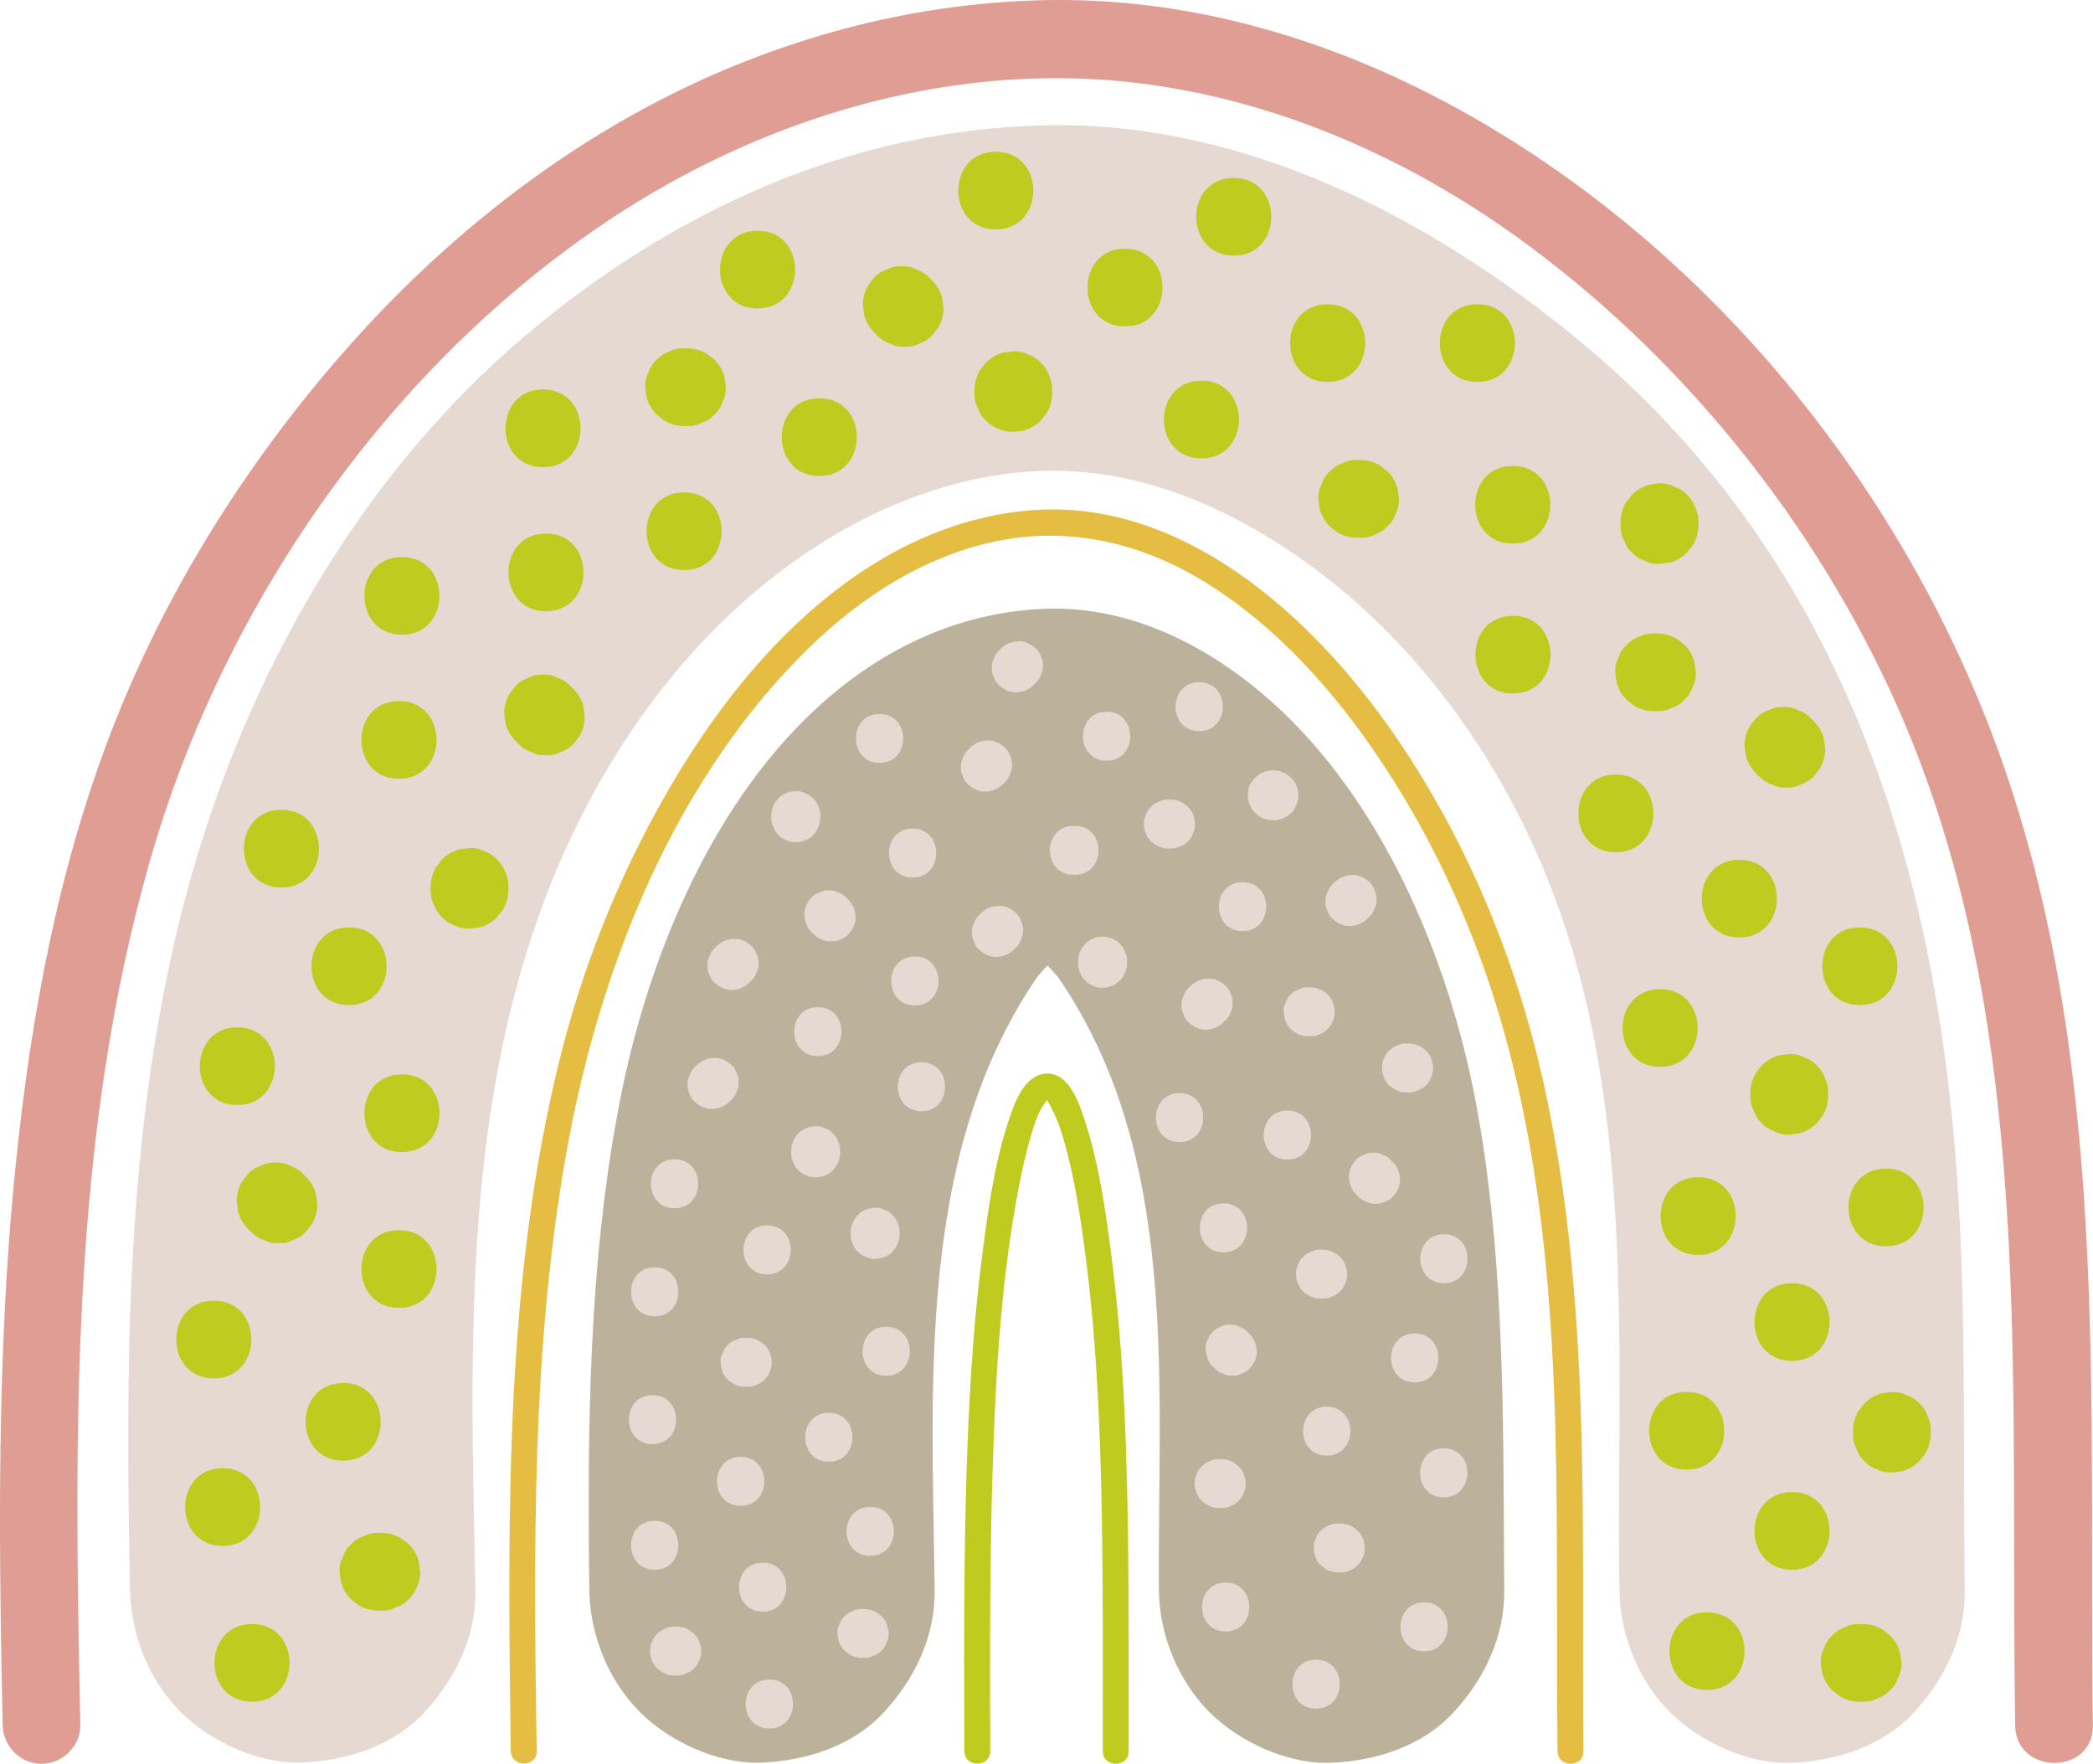 <?xml version="1.0" encoding="UTF-8" standalone="no"?><svg xmlns="http://www.w3.org/2000/svg" xmlns:xlink="http://www.w3.org/1999/xlink" fill="#000000" height="399.8" preserveAspectRatio="xMidYMid meet" version="1" viewBox="0.0 0.0 474.4 399.8" width="474.4" zoomAndPan="magnify"><defs><clipPath id="a"><path d="M 133 137 L 341 137 L 341 399.789 L 133 399.789 Z M 133 137"/></clipPath><clipPath id="b"><path d="M 29 28 L 446 28 L 446 399.789 L 29 399.789 Z M 29 28"/></clipPath><clipPath id="c"><path d="M 0 0 L 474.371 0 L 474.371 399.789 L 0 399.789 Z M 0 0"/></clipPath><clipPath id="d"><path d="M 115 115 L 359 115 L 359 399.789 L 115 399.789 Z M 115 115"/></clipPath><clipPath id="e"><path d="M 218 243 L 256 243 L 256 399.789 L 218 399.789 Z M 218 243"/></clipPath></defs><g><g clip-path="url(#a)" id="change1_1"><path d="M 334.992 252.434 C 329.242 219.773 314.68 183.766 290.023 160.703 C 275.766 147.371 257.176 137.285 237.105 137.98 C 216.863 138.684 199.086 147.402 184.453 161.113 C 160.656 183.414 146.621 218.008 140.504 249.523 C 133.414 286.074 133.113 323.289 133.574 360.367 C 133.699 370.48 137.855 380.859 145.039 388.047 C 151.828 394.836 162.965 399.945 172.715 399.512 C 182.836 399.055 193.336 395.73 200.391 388.047 C 207.371 380.441 211.984 370.93 211.855 360.367 C 211.281 314.109 207.645 261.348 235.219 221.258 C 235.941 220.438 236.684 219.633 237.441 218.844 C 238.234 219.676 239.004 220.531 239.762 221.398 C 267.656 261.816 262.309 313.875 262.68 360.41 C 262.762 370.496 266.992 380.934 274.145 388.086 C 280.934 394.875 292.07 399.988 301.82 399.551 C 311.945 399.098 322.441 395.773 329.496 388.086 C 336.496 380.465 341.047 370.984 340.961 360.41 C 340.672 324.215 341.301 288.25 334.992 252.434" fill="#bcb29c"/></g><g clip-path="url(#b)" id="change2_1"><path d="M 444.062 274.414 C 440.09 200.996 419.895 128.176 357.586 76.906 C 323.75 49.066 281.645 27.41 236.938 28.398 C 192.777 29.375 152.742 47.684 119.367 75.82 C 79.945 109.055 53.703 157.121 41.172 206.734 C 28.504 256.887 28.426 308.98 29.473 360.344 C 29.68 370.508 33.695 380.777 40.934 388.02 C 47.723 394.809 58.863 399.922 68.613 399.484 C 78.734 399.031 89.234 395.707 96.289 388.02 C 103.234 380.453 107.969 370.871 107.754 360.344 C 106.738 310.629 104.824 259.023 120.844 211.23 C 132.117 177.598 152.441 146.281 181.609 126.098 C 200.379 113.113 223.195 104.91 245.918 107.035 C 260.941 108.441 275.309 114.27 288.148 122.199 C 315.871 139.316 336.871 166.23 349.555 196.242 C 371.438 248.031 366.316 305.523 367.055 360.41 C 367.191 370.531 371.328 380.895 378.52 388.086 C 385.309 394.875 396.445 399.988 406.195 399.551 C 416.32 399.098 426.816 395.773 433.871 388.086 C 440.848 380.488 445.48 370.965 445.336 360.41 C 444.949 331.75 445.613 303.051 444.062 274.414" fill="#e5d9d1"/></g><g id="change2_2"><path d="M 153.395 368.691 C 153.227 368.691 153.059 368.691 152.895 368.691 C 152.129 368.66 151.418 368.82 150.758 369.168 C 150.07 369.391 149.477 369.773 148.973 370.312 C 148.43 370.816 148.051 371.41 147.824 372.098 C 147.48 372.758 147.32 373.473 147.348 374.234 C 147.41 375.668 147.883 377.156 148.973 378.156 C 150.059 379.152 151.391 379.781 152.895 379.781 C 153.059 379.781 153.227 379.781 153.395 379.781 C 154.156 379.809 154.867 379.648 155.527 379.301 C 156.215 379.078 156.812 378.695 157.312 378.156 C 157.855 377.652 158.234 377.059 158.461 376.371 C 158.809 375.711 158.965 374.996 158.938 374.234 C 158.871 372.801 158.402 371.312 157.312 370.312 C 156.23 369.316 154.895 368.691 153.395 368.691" fill="#e5d9d1"/></g><g id="change2_3"><path d="M 174.379 380.684 C 167.242 380.684 167.23 391.77 174.379 391.77 C 181.516 391.77 181.527 380.684 174.379 380.684" fill="#e5d9d1"/></g><g id="change2_4"><path d="M 195.863 364.691 C 195.699 364.691 195.531 364.691 195.363 364.691 C 194.602 364.664 193.891 364.824 193.23 365.172 C 192.539 365.395 191.945 365.777 191.445 366.316 C 190.902 366.82 190.52 367.414 190.297 368.102 C 189.949 368.762 189.789 369.473 189.82 370.238 C 189.883 371.672 190.355 373.16 191.445 374.156 C 192.527 375.152 193.863 375.781 195.363 375.781 C 195.531 375.781 195.699 375.781 195.863 375.781 C 196.629 375.812 197.34 375.652 198 375.305 C 198.688 375.082 199.281 374.699 199.785 374.156 C 200.324 373.656 200.707 373.062 200.934 372.375 C 201.277 371.715 201.438 371 201.41 370.238 C 201.344 368.805 200.875 367.316 199.785 366.316 C 198.699 365.32 197.367 364.691 195.863 364.691" fill="#e5d9d1"/></g><g id="change2_5"><path d="M 172.879 365.289 C 180.016 365.289 180.027 354.199 172.879 354.199 C 165.742 354.199 165.73 365.289 172.879 365.289" fill="#e5d9d1"/></g><g id="change2_6"><path d="M 148.395 344.707 C 141.262 344.707 141.246 355.797 148.395 355.797 C 155.531 355.797 155.543 344.707 148.395 344.707" fill="#e5d9d1"/></g><g id="change2_7"><path d="M 197.238 341.555 C 190.102 341.555 190.09 352.645 197.238 352.645 C 204.375 352.645 204.387 341.555 197.238 341.555" fill="#e5d9d1"/></g><g id="change2_8"><path d="M 167.883 330.215 C 160.746 330.215 160.734 341.305 167.883 341.305 C 175.02 341.305 175.031 330.215 167.883 330.215" fill="#e5d9d1"/></g><g id="change2_9"><path d="M 147.898 327.316 C 155.031 327.316 155.043 316.227 147.898 316.227 C 140.762 316.227 140.75 327.316 147.898 327.316" fill="#e5d9d1"/></g><g id="change2_10"><path d="M 187.871 320.223 C 180.734 320.223 180.723 331.312 187.871 331.312 C 195.004 331.312 195.016 320.223 187.871 320.223" fill="#e5d9d1"/></g><g id="change2_11"><path d="M 200.859 300.734 C 193.727 300.734 193.715 311.824 200.859 311.824 C 207.996 311.824 208.008 300.734 200.859 300.734" fill="#e5d9d1"/></g><g id="change2_12"><path d="M 169.383 303.234 C 169.215 303.234 169.051 303.234 168.883 303.234 C 168.117 303.203 167.406 303.363 166.746 303.711 C 166.059 303.934 165.465 304.316 164.961 304.855 C 164.422 305.359 164.039 305.953 163.816 306.641 C 163.469 307.305 163.309 308.016 163.336 308.777 C 163.402 310.211 163.871 311.699 164.961 312.699 C 166.047 313.695 167.379 314.324 168.883 314.324 C 169.051 314.324 169.215 314.324 169.383 314.324 C 170.145 314.352 170.855 314.191 171.52 313.848 C 172.207 313.621 172.801 313.238 173.305 312.699 C 173.844 312.195 174.227 311.602 174.449 310.914 C 174.797 310.254 174.957 309.543 174.926 308.777 C 174.863 307.344 174.391 305.855 173.305 304.855 C 172.219 303.863 170.883 303.234 169.383 303.234" fill="#e5d9d1"/></g><g id="change2_13"><path d="M 148.395 298.336 C 155.531 298.336 155.543 287.242 148.395 287.242 C 141.262 287.242 141.246 298.336 148.395 298.336" fill="#e5d9d1"/></g><g id="change2_14"><path d="M 173.879 288.84 C 181.016 288.84 181.027 277.75 173.879 277.75 C 166.742 277.75 166.73 288.84 173.879 288.84" fill="#e5d9d1"/></g><g id="change2_15"><path d="M 192.816 279.797 C 192.789 280.562 192.949 281.273 193.297 281.934 C 193.52 282.621 193.902 283.215 194.441 283.719 C 194.945 284.258 195.539 284.641 196.227 284.863 C 196.887 285.211 197.598 285.371 198.363 285.344 C 199.797 285.277 201.285 284.809 202.281 283.719 C 203.277 282.633 203.906 281.301 203.906 279.797 C 203.906 279.633 203.906 279.465 203.906 279.297 C 203.938 278.535 203.777 277.82 203.43 277.16 C 203.207 276.477 202.824 275.879 202.281 275.379 C 201.781 274.836 201.188 274.453 200.5 274.23 C 199.84 273.883 199.125 273.727 198.363 273.754 C 196.93 273.816 195.441 274.289 194.441 275.379 C 193.445 276.461 192.816 277.797 192.816 279.297 C 192.816 279.465 192.816 279.633 192.816 279.797" fill="#e5d9d1"/></g><g id="change2_16"><path d="M 152.895 273.852 C 160.027 273.852 160.039 262.762 152.895 262.762 C 145.758 262.762 145.746 273.852 152.895 273.852" fill="#e5d9d1"/></g><g id="change2_17"><path d="M 184.871 266.855 C 186.305 266.789 187.793 266.32 188.793 265.23 C 189.789 264.145 190.418 262.812 190.418 261.309 C 190.418 261.145 190.418 260.977 190.418 260.809 C 190.445 260.047 190.285 259.336 189.938 258.676 C 189.715 257.984 189.332 257.391 188.793 256.891 C 188.289 256.348 187.695 255.969 187.008 255.742 C 186.348 255.395 185.637 255.238 184.871 255.266 C 183.438 255.328 181.949 255.801 180.949 256.891 C 179.953 257.977 179.328 259.309 179.328 260.809 C 179.328 260.977 179.328 261.145 179.328 261.309 C 179.297 262.074 179.457 262.785 179.805 263.445 C 180.027 264.133 180.41 264.727 180.949 265.23 C 181.453 265.77 182.047 266.152 182.734 266.379 C 183.395 266.727 184.109 266.883 184.871 266.855" fill="#e5d9d1"/></g><g id="change2_18"><path d="M 208.855 240.773 C 201.719 240.773 201.707 251.863 208.855 251.863 C 215.992 251.863 216.004 240.773 208.855 240.773" fill="#e5d9d1"/></g><g id="change2_19"><path d="M 165.809 249.242 C 166.348 248.738 166.73 248.145 166.953 247.457 C 167.301 246.797 167.461 246.086 167.434 245.32 C 167.461 244.559 167.301 243.844 166.953 243.184 C 166.73 242.496 166.348 241.902 165.809 241.398 C 164.75 240.43 163.363 239.711 161.887 239.777 C 160.414 239.844 159.027 240.34 157.965 241.398 C 157.801 241.566 157.633 241.734 157.465 241.898 C 156.926 242.402 156.543 242.996 156.32 243.684 C 155.973 244.344 155.812 245.059 155.844 245.82 C 155.812 246.586 155.973 247.297 156.32 247.957 C 156.543 248.645 156.926 249.238 157.465 249.742 C 158.523 250.711 159.91 251.434 161.387 251.363 C 162.859 251.301 164.246 250.805 165.309 249.742 C 165.477 249.574 165.641 249.406 165.809 249.242" fill="#e5d9d1"/></g><g id="change2_20"><path d="M 185.371 228.285 C 178.234 228.285 178.223 239.375 185.371 239.375 C 192.508 239.375 192.52 228.285 185.371 228.285" fill="#e5d9d1"/></g><g id="change2_21"><path d="M 170.305 214.418 C 169.246 213.449 167.859 212.727 166.383 212.793 C 164.914 212.859 163.523 213.355 162.465 214.418 C 162.297 214.586 162.129 214.75 161.965 214.918 C 161.422 215.422 161.039 216.016 160.816 216.703 C 160.469 217.363 160.312 218.074 160.34 218.84 C 160.312 219.602 160.469 220.312 160.816 220.977 C 161.039 221.66 161.422 222.258 161.965 222.758 C 163.02 223.73 164.406 224.449 165.883 224.383 C 167.355 224.316 168.742 223.82 169.805 222.758 C 169.973 222.594 170.137 222.426 170.305 222.262 C 170.848 221.758 171.227 221.164 171.449 220.477 C 171.797 219.812 171.957 219.102 171.93 218.34 C 171.957 217.574 171.797 216.863 171.449 216.203 C 171.227 215.516 170.848 214.922 170.305 214.418" fill="#e5d9d1"/></g><g id="change2_22"><path d="M 207.355 227.883 C 214.492 227.883 214.504 216.789 207.355 216.789 C 200.223 216.789 200.211 227.883 207.355 227.883" fill="#e5d9d1"/></g><g id="change2_23"><path d="M 191.789 203.426 C 191.289 202.887 190.691 202.504 190.008 202.277 C 189.344 201.934 188.633 201.773 187.871 201.801 C 187.105 201.773 186.395 201.934 185.734 202.277 C 185.047 202.504 184.449 202.887 183.949 203.426 C 182.98 204.48 182.258 205.867 182.324 207.348 C 182.391 208.816 182.887 210.207 183.949 211.266 C 184.113 211.434 184.281 211.602 184.449 211.766 C 184.949 212.309 185.547 212.688 186.234 212.914 C 186.895 213.262 187.605 213.418 188.367 213.391 C 189.133 213.418 189.844 213.262 190.508 212.914 C 191.191 212.688 191.789 212.309 192.289 211.766 C 193.262 210.711 193.98 209.324 193.914 207.848 C 193.848 206.375 193.352 204.984 192.289 203.926 C 192.125 203.758 191.957 203.594 191.789 203.426" fill="#e5d9d1"/></g><g id="change2_24"><path d="M 184.297 180.941 C 183.793 180.398 183.199 180.02 182.512 179.793 C 181.852 179.445 181.137 179.289 180.375 179.316 C 178.941 179.379 177.453 179.852 176.453 180.941 C 175.457 182.023 174.828 183.359 174.828 184.859 C 174.828 185.027 174.828 185.195 174.828 185.359 C 174.801 186.125 174.961 186.836 175.309 187.496 C 175.531 188.184 175.914 188.777 176.453 189.281 C 176.957 189.82 177.551 190.203 178.238 190.43 C 178.898 190.773 179.609 190.934 180.375 190.906 C 181.809 190.84 183.297 190.371 184.297 189.281 C 185.293 188.195 185.918 186.863 185.918 185.359 C 185.918 185.195 185.918 185.027 185.918 184.859 C 185.949 184.098 185.789 183.387 185.441 182.727 C 185.219 182.035 184.836 181.441 184.297 180.941" fill="#e5d9d1"/></g><g id="change2_25"><path d="M 230.266 206.922 C 229.207 205.953 227.82 205.234 226.344 205.301 C 224.871 205.363 223.484 205.859 222.422 206.922 C 222.258 207.09 222.09 207.258 221.922 207.422 C 221.383 207.926 221 208.52 220.777 209.207 C 220.43 209.867 220.27 210.578 220.301 211.344 C 220.27 212.105 220.43 212.82 220.777 213.48 C 221 214.168 221.383 214.762 221.922 215.266 C 222.98 216.234 224.367 216.953 225.844 216.891 C 227.316 216.82 228.703 216.324 229.766 215.266 C 229.934 215.098 230.098 214.934 230.266 214.766 C 230.805 214.262 231.188 213.668 231.41 212.98 C 231.758 212.32 231.918 211.605 231.891 210.844 C 231.918 210.082 231.758 209.367 231.41 208.707 C 231.188 208.02 230.805 207.426 230.266 206.922" fill="#e5d9d1"/></g><g id="change2_26"><path d="M 206.855 187.809 C 199.723 187.809 199.711 198.898 206.855 198.898 C 213.992 198.898 214.004 187.809 206.855 187.809" fill="#e5d9d1"/></g><g id="change2_27"><path d="M 199.363 161.828 C 192.227 161.828 192.215 172.918 199.363 172.918 C 206.496 172.918 206.512 161.828 199.363 161.828" fill="#e5d9d1"/></g><g id="change2_28"><path d="M 227.266 177.789 C 227.434 177.621 227.602 177.457 227.766 177.289 C 228.309 176.785 228.688 176.191 228.914 175.504 C 229.262 174.844 229.418 174.133 229.391 173.367 C 229.418 172.605 229.262 171.895 228.914 171.23 C 228.688 170.547 228.309 169.949 227.766 169.449 C 226.711 168.477 225.32 167.758 223.848 167.824 C 222.375 167.891 220.984 168.387 219.926 169.449 C 219.758 169.613 219.594 169.781 219.426 169.949 C 218.883 170.449 218.504 171.047 218.277 171.73 C 217.93 172.395 217.773 173.105 217.801 173.867 C 217.773 174.633 217.93 175.344 218.277 176.004 C 218.504 176.691 218.883 177.285 219.426 177.789 C 220.48 178.758 221.867 179.48 223.348 179.414 C 224.816 179.348 226.207 178.852 227.266 177.789" fill="#e5d9d1"/></g><g id="change2_29"><path d="M 243.641 187.199 C 243.539 187.199 243.438 187.199 243.332 187.199 C 236.195 187.199 236.184 198.289 243.332 198.289 C 243.438 198.289 243.539 198.289 243.641 198.289 C 250.777 198.289 250.789 187.199 243.641 187.199" fill="#e5d9d1"/></g><g id="change2_30"><path d="M 234.762 146.965 C 233.703 145.992 232.316 145.273 230.84 145.34 C 229.371 145.406 227.98 145.902 226.922 146.965 C 226.754 147.129 226.586 147.297 226.422 147.461 C 225.879 147.965 225.496 148.559 225.273 149.246 C 224.926 149.906 224.77 150.621 224.797 151.383 C 224.77 152.145 224.926 152.859 225.273 153.52 C 225.496 154.207 225.879 154.801 226.422 155.305 C 227.477 156.273 228.863 156.992 230.34 156.93 C 231.812 156.863 233.199 156.367 234.262 155.305 C 234.43 155.137 234.594 154.973 234.762 154.805 C 235.305 154.301 235.684 153.707 235.906 153.02 C 236.254 152.359 236.414 151.648 236.387 150.883 C 236.414 150.121 236.254 149.406 235.906 148.746 C 235.684 148.059 235.305 147.465 234.762 146.965" fill="#e5d9d1"/></g><g id="change2_31"><path d="M 250.828 161.328 C 243.691 161.328 243.68 172.418 250.828 172.418 C 257.965 172.418 257.977 161.328 250.828 161.328" fill="#e5d9d1"/></g><g id="change2_32"><path d="M 271.812 154.637 C 264.68 154.637 264.664 165.727 271.812 165.727 C 278.949 165.727 278.961 154.637 271.812 154.637" fill="#e5d9d1"/></g><g id="change2_33"><path d="M 265.316 192.32 C 266.082 192.352 266.793 192.191 267.453 191.844 C 268.141 191.621 268.738 191.238 269.238 190.695 C 269.781 190.195 270.16 189.602 270.387 188.914 C 270.73 188.254 270.891 187.539 270.863 186.777 C 270.801 185.344 270.328 183.855 269.238 182.855 C 268.152 181.859 266.82 181.23 265.316 181.23 C 265.152 181.23 264.984 181.23 264.816 181.23 C 264.055 181.203 263.344 181.363 262.684 181.711 C 261.996 181.934 261.398 182.316 260.898 182.855 C 260.355 183.359 259.977 183.953 259.75 184.641 C 259.402 185.301 259.246 186.012 259.273 186.777 C 259.34 188.211 259.809 189.699 260.898 190.695 C 261.98 191.691 263.316 192.32 264.816 192.32 C 264.984 192.32 265.152 192.32 265.316 192.32" fill="#e5d9d1"/></g><g id="change2_34"><path d="M 253.832 213.918 C 253.328 213.379 252.734 212.996 252.047 212.77 C 251.387 212.426 250.676 212.266 249.91 212.293 C 248.477 212.359 246.988 212.828 245.992 213.918 C 244.996 215.004 244.367 216.336 244.367 217.84 C 244.367 218.008 244.367 218.172 244.367 218.34 C 244.34 219.102 244.496 219.812 244.844 220.477 C 245.066 221.164 245.449 221.758 245.992 222.262 C 246.492 222.801 247.09 223.184 247.773 223.406 C 248.438 223.754 249.148 223.914 249.91 223.883 C 251.348 223.82 252.832 223.348 253.832 222.262 C 254.828 221.176 255.457 219.84 255.457 218.34 C 255.457 218.172 255.457 218.008 255.457 217.84 C 255.484 217.074 255.324 216.363 254.98 215.703 C 254.754 215.016 254.371 214.422 253.832 213.918" fill="#e5d9d1"/></g><g id="change2_35"><path d="M 281.641 199.953 C 274.504 199.953 274.492 211.047 281.641 211.047 C 288.777 211.047 288.789 199.953 281.641 199.953" fill="#e5d9d1"/></g><g id="change2_36"><path d="M 293.828 178.082 C 293.461 177.211 293.676 177.574 293.098 176.832 C 292.527 176.09 292.816 176.387 292.078 175.816 C 291.336 175.242 291.691 175.449 290.82 175.086 C 290.492 174.945 290.355 174.855 290.102 174.789 C 289.863 174.727 288.805 174.586 288.559 174.582 C 288.309 174.582 287.293 174.719 287.043 174.781 C 287.016 174.789 286.988 174.793 286.961 174.801 C 286.75 174.863 285.785 175.27 285.602 175.379 C 285.438 175.477 284.586 176.137 284.453 176.266 C 284.297 176.426 283.684 177.234 283.566 177.414 C 283.008 178.297 283.02 178.637 282.902 179.508 C 282.773 180.48 282.777 180.047 282.906 181.02 C 282.91 181.52 283.035 181.984 283.285 182.418 C 283.379 182.656 283.48 182.891 283.586 183.121 C 283.934 183.77 284.41 184.285 285.012 184.68 C 285.547 185.168 286.176 185.5 286.898 185.672 C 287.395 185.824 287.887 185.883 288.383 185.859 C 288.996 185.914 289.617 185.867 290.219 185.676 C 291.523 185.25 292.918 184.414 293.531 183.125 C 293.68 182.816 294.016 182.098 294.109 181.762 C 294.16 181.586 294.312 180.441 294.312 180.25 C 294.246 179.758 294.184 179.27 294.117 178.777 C 294.062 178.531 293.969 178.301 293.828 178.082" fill="#e5d9d1"/></g><g id="change2_37"><path d="M 277.773 223.41 C 276.719 222.441 275.332 221.723 273.855 221.789 C 272.383 221.855 270.996 222.352 269.934 223.41 C 269.766 223.578 269.602 223.746 269.434 223.91 C 268.895 224.414 268.512 225.008 268.285 225.695 C 267.941 226.355 267.781 227.07 267.809 227.832 C 267.781 228.598 267.941 229.309 268.285 229.969 C 268.512 230.656 268.895 231.25 269.434 231.754 C 270.488 232.723 271.879 233.441 273.355 233.379 C 274.824 233.312 276.215 232.812 277.273 231.754 C 277.441 231.586 277.609 231.422 277.773 231.254 C 278.316 230.75 278.699 230.156 278.922 229.469 C 279.27 228.809 279.43 228.098 279.398 227.332 C 279.43 226.57 279.27 225.855 278.922 225.195 C 278.699 224.508 278.316 223.914 277.773 223.41" fill="#e5d9d1"/></g><g id="change2_38"><path d="M 309.895 208.27 C 310.059 208.102 310.227 207.934 310.391 207.77 C 310.934 207.266 311.316 206.672 311.539 205.984 C 311.887 205.324 312.047 204.613 312.016 203.848 C 312.047 203.086 311.887 202.371 311.539 201.711 C 311.316 201.023 310.934 200.43 310.391 199.93 C 309.336 198.957 307.949 198.238 306.473 198.305 C 305 198.371 303.609 198.867 302.551 199.93 C 302.383 200.094 302.219 200.262 302.051 200.426 C 301.512 200.93 301.129 201.523 300.902 202.211 C 300.559 202.871 300.398 203.586 300.426 204.348 C 300.398 205.109 300.559 205.824 300.902 206.484 C 301.129 207.172 301.512 207.766 302.051 208.27 C 303.105 209.238 304.496 209.961 305.973 209.895 C 307.441 209.828 308.832 209.328 309.895 208.27" fill="#e5d9d1"/></g><g id="change2_39"><path d="M 267.359 247.77 C 260.223 247.77 260.211 258.859 267.359 258.859 C 274.492 258.859 274.508 247.77 267.359 247.77" fill="#e5d9d1"/></g><g id="change2_40"><path d="M 296.492 223.785 C 295.727 223.758 295.016 223.918 294.355 224.266 C 293.668 224.488 293.074 224.871 292.57 225.41 C 292.031 225.914 291.648 226.508 291.426 227.195 C 291.078 227.855 290.918 228.566 290.945 229.332 C 291.012 230.766 291.48 232.254 292.57 233.254 C 293.656 234.246 294.988 234.875 296.492 234.875 C 296.656 234.875 296.824 234.875 296.992 234.875 C 297.754 234.906 298.469 234.746 299.129 234.398 C 299.816 234.176 300.41 233.793 300.91 233.254 C 301.453 232.75 301.836 232.156 302.059 231.469 C 302.406 230.809 302.566 230.094 302.535 229.332 C 302.473 227.898 302 226.41 300.91 225.41 C 299.828 224.414 298.492 223.785 296.992 223.785 C 296.824 223.785 296.656 223.785 296.492 223.785" fill="#e5d9d1"/></g><g id="change2_41"><path d="M 291.801 251.727 C 284.664 251.727 284.652 262.816 291.801 262.816 C 298.938 262.816 298.949 251.727 291.801 251.727" fill="#e5d9d1"/></g><g id="change2_42"><path d="M 318.781 247.605 C 318.949 247.605 319.117 247.605 319.281 247.605 C 320.047 247.633 320.758 247.473 321.418 247.125 C 322.105 246.902 322.699 246.52 323.203 245.98 C 323.742 245.477 324.125 244.883 324.352 244.195 C 324.695 243.535 324.855 242.82 324.828 242.059 C 324.762 240.625 324.293 239.137 323.203 238.137 C 322.117 237.145 320.785 236.516 319.281 236.516 C 319.117 236.516 318.949 236.516 318.781 236.516 C 318.02 236.484 317.309 236.645 316.645 236.992 C 315.961 237.215 315.363 237.598 314.859 238.137 C 314.32 238.641 313.938 239.234 313.715 239.922 C 313.367 240.582 313.211 241.297 313.238 242.059 C 313.301 243.492 313.773 244.98 314.859 245.98 C 315.945 246.977 317.281 247.605 318.781 247.605" fill="#e5d9d1"/></g><g id="change2_43"><path d="M 277.309 283.844 C 284.445 283.844 284.457 272.754 277.309 272.754 C 270.176 272.754 270.164 283.844 277.309 283.844" fill="#e5d9d1"/></g><g id="change2_44"><path d="M 317.332 267.305 C 317.266 265.836 316.77 264.445 315.707 263.387 C 315.543 263.219 315.375 263.051 315.207 262.887 C 314.707 262.344 314.109 261.965 313.426 261.738 C 312.762 261.391 312.051 261.23 311.289 261.262 C 310.523 261.23 309.812 261.391 309.152 261.738 C 308.465 261.965 307.867 262.344 307.367 262.887 C 306.398 263.941 305.676 265.328 305.742 266.809 C 305.809 268.277 306.305 269.664 307.367 270.727 C 307.531 270.895 307.699 271.059 307.867 271.227 C 308.367 271.77 308.965 272.148 309.652 272.375 C 310.312 272.723 311.023 272.879 311.785 272.852 C 312.551 272.879 313.262 272.723 313.922 272.375 C 314.609 272.148 315.207 271.77 315.707 271.227 C 316.68 270.172 317.398 268.781 317.332 267.305" fill="#e5d9d1"/></g><g id="change2_45"><path d="M 299.797 283.246 C 299.629 283.246 299.461 283.246 299.297 283.246 C 298.531 283.219 297.82 283.379 297.16 283.727 C 296.473 283.949 295.879 284.328 295.375 284.871 C 294.836 285.371 294.453 285.969 294.227 286.656 C 293.883 287.316 293.723 288.027 293.75 288.793 C 293.812 290.227 294.285 291.715 295.375 292.715 C 296.461 293.711 297.793 294.336 299.297 294.336 C 299.461 294.336 299.629 294.336 299.797 294.336 C 300.559 294.363 301.27 294.207 301.93 293.859 C 302.617 293.637 303.215 293.254 303.715 292.715 C 304.258 292.211 304.641 291.617 304.863 290.93 C 305.211 290.27 305.367 289.555 305.34 288.793 C 305.277 287.359 304.805 285.871 303.715 284.871 C 302.633 283.875 301.297 283.246 299.797 283.246" fill="#e5d9d1"/></g><g id="change2_46"><path d="M 327.277 279.75 C 320.141 279.75 320.129 290.84 327.277 290.84 C 334.414 290.84 334.426 279.75 327.277 279.75" fill="#e5d9d1"/></g><g id="change2_47"><path d="M 282.73 301.859 C 282.227 301.32 281.633 300.938 280.945 300.715 C 280.285 300.367 279.57 300.207 278.809 300.234 C 278.047 300.207 277.336 300.367 276.672 300.715 C 275.984 300.938 275.391 301.32 274.887 301.859 C 273.918 302.918 273.199 304.305 273.266 305.781 C 273.328 307.25 273.828 308.641 274.887 309.699 C 275.055 309.867 275.223 310.035 275.387 310.199 C 275.891 310.742 276.484 311.125 277.172 311.348 C 277.832 311.695 278.547 311.855 279.309 311.824 C 280.07 311.855 280.785 311.695 281.445 311.348 C 282.133 311.125 282.727 310.742 283.23 310.199 C 284.199 309.145 284.922 307.758 284.855 306.281 C 284.789 304.809 284.289 303.422 283.23 302.359 C 283.062 302.191 282.898 302.027 282.73 301.859" fill="#e5d9d1"/></g><g id="change2_48"><path d="M 320.656 302.234 C 313.52 302.234 313.508 313.324 320.656 313.324 C 327.793 313.324 327.805 302.234 320.656 302.234" fill="#e5d9d1"/></g><g id="change2_49"><path d="M 300.711 318.836 C 293.574 318.836 293.562 329.926 300.711 329.926 C 307.848 329.926 307.859 318.836 300.711 318.836" fill="#e5d9d1"/></g><g id="change2_50"><path d="M 276.812 341.805 C 277.574 341.836 278.285 341.676 278.945 341.328 C 279.633 341.105 280.23 340.723 280.73 340.18 C 281.273 339.68 281.652 339.086 281.879 338.395 C 282.227 337.734 282.383 337.023 282.355 336.262 C 282.289 334.824 281.82 333.34 280.73 332.34 C 279.648 331.344 278.312 330.715 276.812 330.715 C 276.645 330.715 276.477 330.715 276.312 330.715 C 275.547 330.688 274.836 330.848 274.176 331.191 C 273.488 331.418 272.891 331.801 272.391 332.34 C 271.848 332.844 271.469 333.438 271.242 334.125 C 270.895 334.785 270.738 335.496 270.766 336.262 C 270.828 337.695 271.301 339.184 272.391 340.18 C 273.477 341.176 274.809 341.805 276.312 341.805 C 276.477 341.805 276.645 341.805 276.812 341.805" fill="#e5d9d1"/></g><g id="change2_51"><path d="M 327.234 328.285 C 320.098 328.285 320.086 339.375 327.234 339.375 C 334.371 339.375 334.383 328.285 327.234 328.285" fill="#e5d9d1"/></g><g id="change2_52"><path d="M 303.793 345.316 C 303.625 345.316 303.461 345.316 303.293 345.316 C 302.527 345.289 301.816 345.445 301.156 345.793 C 300.469 346.02 299.875 346.398 299.371 346.941 C 298.832 347.441 298.449 348.039 298.227 348.727 C 297.879 349.387 297.719 350.098 297.746 350.859 C 297.812 352.297 298.281 353.781 299.371 354.781 C 300.457 355.777 301.789 356.406 303.293 356.406 C 303.461 356.406 303.625 356.406 303.793 356.406 C 304.555 356.434 305.27 356.277 305.93 355.93 C 306.617 355.703 307.211 355.324 307.715 354.781 C 308.254 354.281 308.637 353.684 308.859 352.996 C 309.207 352.336 309.367 351.625 309.336 350.859 C 309.273 349.43 308.801 347.941 307.715 346.941 C 306.629 345.945 305.297 345.316 303.793 345.316" fill="#e5d9d1"/></g><g id="change2_53"><path d="M 277.809 358.695 C 270.676 358.695 270.66 369.785 277.809 369.785 C 284.945 369.785 284.957 358.695 277.809 358.695" fill="#e5d9d1"/></g><g id="change2_54"><path d="M 298.297 376.184 C 291.16 376.184 291.148 387.273 298.297 387.273 C 305.434 387.273 305.441 376.184 298.297 376.184" fill="#e5d9d1"/></g><g id="change2_55"><path d="M 322.781 363.195 C 315.645 363.195 315.633 374.285 322.781 374.285 C 329.914 374.285 329.926 363.195 322.781 363.195" fill="#e5d9d1"/></g><g clip-path="url(#c)" id="change3_1"><path d="M 453.281 171.145 C 431.137 109.324 385.457 53.738 327.125 22.871 C 299.355 8.176 268.398 -0.637 236.832 0.031 C 205.895 0.688 175.598 9.027 148.246 23.395 C 120.953 37.734 96.73 57.992 76.613 81.27 C 55.43 105.777 37.984 133.57 26.047 163.711 C 13.406 195.629 7.086 229.699 3.586 263.734 C 0.051 298.102 -0.309 332.711 0.168 367.227 C 0.277 375.145 0.43 383.066 0.598 390.984 C 0.695 395.738 4.574 399.789 9.402 399.789 C 14.098 399.789 18.309 395.762 18.211 390.984 C 16.82 325.078 15.863 257.785 34.234 194.258 C 50.824 136.895 88.133 83.094 138.074 49.848 C 171.195 27.805 211.223 15.18 250.898 18.148 C 284.32 20.645 316.422 34.043 343.645 53.594 C 379.613 79.426 409.289 115.656 428.039 155.711 C 458.34 220.426 456.328 293.672 456.543 363.543 C 456.57 372.719 456.625 381.895 456.754 391.07 C 456.91 402.395 474.523 402.43 474.367 391.07 C 473.336 317.773 478.434 241.363 453.281 171.145" fill="#e09d94"/></g><g clip-path="url(#d)" id="change4_1"><path d="M 349.906 245.629 C 344.895 223.047 336.723 201.145 325.199 181.062 C 314.84 163.012 301.723 145.996 285.176 133.203 C 271.25 122.438 254.477 114.859 236.582 115.5 C 219.152 116.125 202.902 123.336 189.262 133.926 C 173.465 146.188 161.035 162.477 151.121 179.719 C 140.207 198.691 132.008 219.23 126.77 240.477 C 115.59 285.812 115.098 333.309 115.555 379.738 C 115.609 385.453 115.691 391.164 115.777 396.879 C 115.832 400.652 121.703 400.664 121.648 396.879 C 120.969 351.777 120.438 306.074 128.336 261.5 C 135.527 220.898 151.641 179.383 180.805 149.383 C 192.824 137.02 207.562 126.801 224.578 122.938 C 241.324 119.137 257.82 122.703 272.398 131.5 C 289.246 141.664 302.746 156.984 313.504 173.266 C 325.773 191.84 334.906 212.418 340.902 233.832 C 354.02 280.668 352.809 330.086 352.926 378.273 C 352.938 384.496 352.969 390.719 353.031 396.941 C 353.066 400.719 358.938 400.727 358.902 396.941 C 358.402 346.547 360.898 295.18 349.906 245.629" fill="#e5bd42"/></g><g clip-path="url(#e)" id="change5_1"><path d="M 237.387 249.246 C 237.441 249.172 237.469 249.152 237.453 249.211 C 237.445 249.254 237.418 249.258 237.387 249.246 Z M 254.863 319.633 C 254.293 307.512 253.344 295.406 251.754 283.375 C 250.465 273.586 249.027 263.586 245.945 254.172 C 244.68 250.309 242.41 243.082 237.176 243.328 C 231.836 243.582 229.574 250.938 228.277 255.035 C 225.309 264.402 223.941 274.316 222.688 284.031 C 221.246 295.191 220.324 306.406 219.742 317.645 C 218.375 344.035 218.48 370.488 218.578 396.906 C 218.59 400.684 224.461 400.691 224.449 396.906 C 224.367 375.117 224.32 353.32 225.035 331.539 C 225.723 310.598 226.98 289.469 230.961 268.859 C 231.715 264.965 232.57 261.074 233.727 257.277 C 234.48 254.809 235.289 251.98 236.902 249.898 C 237.078 249.672 237.219 249.473 237.316 249.34 C 237.336 249.375 237.355 249.41 237.383 249.453 C 238.641 251.605 239.625 253.664 240.395 256.066 C 243.207 264.828 244.637 274.094 245.859 283.188 C 247.375 294.5 248.297 305.887 248.879 317.281 C 250.234 343.809 249.898 370.391 249.961 396.941 C 249.969 400.719 255.84 400.727 255.832 396.941 C 255.77 371.176 256.078 345.379 254.863 319.633" fill="#c0cb1f"/></g><g id="change5_2"><path d="M 57.125 368.094 C 45.789 368.094 45.773 385.707 57.125 385.707 C 68.457 385.707 68.477 368.094 57.125 368.094" fill="#c0cb1f"/></g><g id="change5_3"><path d="M 92.664 350.02 C 92.07 349.559 91.477 349.102 90.883 348.645 C 89.508 347.848 88.027 347.445 86.438 347.441 C 86.215 347.441 85.992 347.441 85.77 347.441 C 84.559 347.395 83.426 347.648 82.379 348.199 C 81.285 348.555 80.34 349.16 79.543 350.02 C 78.684 350.816 78.078 351.762 77.723 352.852 C 77.172 353.902 76.918 355.035 76.965 356.246 C 77.07 357.027 77.172 357.809 77.277 358.59 C 77.699 360.078 78.453 361.375 79.543 362.473 C 80.137 362.934 80.73 363.391 81.328 363.852 C 82.699 364.648 84.18 365.047 85.77 365.055 C 85.992 365.055 86.215 365.055 86.438 365.055 C 87.648 365.098 88.781 364.848 89.832 364.297 C 90.922 363.938 91.867 363.332 92.664 362.473 C 93.523 361.676 94.129 360.73 94.484 359.641 C 95.035 358.59 95.289 357.461 95.242 356.246 C 95.141 355.469 95.035 354.688 94.93 353.906 C 94.512 352.414 93.758 351.117 92.664 350.02" fill="#c0cb1f"/></g><g id="change5_4"><path d="M 50.461 332.781 C 39.129 332.781 39.109 350.395 50.461 350.395 C 61.793 350.395 61.812 332.781 50.461 332.781" fill="#c0cb1f"/></g><g id="change5_5"><path d="M 77.777 313.465 C 66.441 313.465 66.426 331.074 77.777 331.074 C 89.109 331.074 89.129 313.465 77.777 313.465" fill="#c0cb1f"/></g><g id="change5_6"><path d="M 48.461 312.422 C 59.797 312.422 59.816 294.809 48.461 294.809 C 37.129 294.809 37.109 312.422 48.461 312.422" fill="#c0cb1f"/></g><g id="change5_7"><path d="M 90.434 278.82 C 79.102 278.82 79.082 296.434 90.434 296.434 C 101.77 296.434 101.785 278.82 90.434 278.82" fill="#c0cb1f"/></g><g id="change5_8"><path d="M 70.723 277.414 C 71.52 276.039 71.922 274.559 71.926 272.969 C 71.82 272.188 71.715 271.406 71.609 270.629 C 71.195 269.137 70.438 267.84 69.348 266.742 C 69.125 266.52 68.902 266.297 68.68 266.074 C 67.883 265.219 66.938 264.609 65.848 264.254 C 64.797 263.703 63.664 263.449 62.453 263.496 C 61.242 263.449 60.109 263.703 59.059 264.254 C 57.969 264.609 57.023 265.219 56.227 266.074 C 55.766 266.668 55.309 267.266 54.848 267.859 C 54.051 269.23 53.652 270.715 53.648 272.305 C 53.75 273.082 53.855 273.863 53.961 274.645 C 54.379 276.137 55.137 277.434 56.227 278.531 C 56.449 278.754 56.668 278.973 56.891 279.195 C 57.691 280.055 58.637 280.66 59.727 281.02 C 60.777 281.57 61.906 281.82 63.117 281.777 C 64.332 281.82 65.465 281.57 66.512 281.02 C 67.605 280.66 68.547 280.055 69.348 279.195 C 69.805 278.602 70.266 278.008 70.723 277.414" fill="#c0cb1f"/></g><g id="change5_9"><path d="M 91.102 243.512 C 79.77 243.512 79.75 261.121 91.102 261.121 C 102.434 261.121 102.453 243.512 91.102 243.512" fill="#c0cb1f"/></g><g id="change5_10"><path d="M 53.793 250.465 C 65.125 250.465 65.145 232.852 53.793 232.852 C 42.461 232.852 42.441 250.465 53.793 250.465" fill="#c0cb1f"/></g><g id="change5_11"><path d="M 79.109 227.812 C 90.441 227.812 90.461 210.199 79.109 210.199 C 67.777 210.199 67.758 227.812 79.109 227.812" fill="#c0cb1f"/></g><g id="change5_12"><path d="M 63.785 201.164 C 75.117 201.164 75.137 183.551 63.785 183.551 C 52.453 183.551 52.434 201.164 63.785 201.164" fill="#c0cb1f"/></g><g id="change5_13"><path d="M 112.652 194.789 C 111.855 193.93 110.91 193.324 109.816 192.969 C 108.77 192.418 107.637 192.164 106.426 192.211 C 105.645 192.316 104.863 192.422 104.082 192.523 C 102.59 192.941 101.297 193.699 100.195 194.789 C 99.738 195.383 99.277 195.977 98.82 196.57 C 98.023 197.945 97.621 199.426 97.617 201.016 C 97.617 201.238 97.617 201.461 97.617 201.684 C 97.57 202.895 97.824 204.027 98.375 205.074 C 98.73 206.168 99.34 207.113 100.195 207.91 C 100.996 208.77 101.941 209.375 103.031 209.73 C 104.082 210.281 105.211 210.535 106.426 210.488 C 107.203 210.387 107.984 210.281 108.766 210.176 C 110.258 209.758 111.551 209.004 112.652 207.91 C 113.109 207.316 113.57 206.723 114.027 206.129 C 114.824 204.754 115.227 203.273 115.23 201.684 C 115.23 201.461 115.23 201.238 115.23 201.016 C 115.277 199.805 115.023 198.676 114.473 197.625 C 114.117 196.531 113.512 195.586 112.652 194.789" fill="#c0cb1f"/></g><g id="change5_14"><path d="M 90.434 176.512 C 101.77 176.512 101.785 158.898 90.434 158.898 C 79.102 158.898 79.082 176.512 90.434 176.512" fill="#c0cb1f"/></g><g id="change5_15"><path d="M 91.102 143.867 C 102.434 143.867 102.453 126.254 91.102 126.254 C 79.77 126.254 79.75 143.867 91.102 143.867" fill="#c0cb1f"/></g><g id="change5_16"><path d="M 129.973 156.148 C 129.75 155.926 129.527 155.703 129.309 155.48 C 128.508 154.625 127.566 154.016 126.473 153.66 C 125.422 153.109 124.293 152.855 123.078 152.902 C 121.867 152.855 120.734 153.109 119.688 153.66 C 118.594 154.016 117.648 154.625 116.852 155.48 C 116.395 156.078 115.934 156.672 115.477 157.266 C 114.68 158.641 114.277 160.121 114.273 161.711 C 114.379 162.488 114.48 163.27 114.586 164.051 C 115.008 165.543 115.762 166.84 116.852 167.938 C 117.074 168.16 117.297 168.383 117.52 168.602 C 118.316 169.461 119.262 170.07 120.352 170.426 C 121.402 170.977 122.531 171.227 123.746 171.184 C 124.957 171.227 126.09 170.977 127.141 170.426 C 128.23 170.07 129.176 169.461 129.973 168.602 C 130.434 168.008 130.891 167.414 131.352 166.82 C 132.148 165.445 132.547 163.965 132.551 162.375 C 132.445 161.598 132.344 160.816 132.238 160.035 C 131.82 158.543 131.062 157.246 129.973 156.148" fill="#c0cb1f"/></g><g id="change5_17"><path d="M 123.746 120.926 C 112.414 120.926 112.395 138.539 123.746 138.539 C 135.078 138.539 135.098 120.926 123.746 120.926" fill="#c0cb1f"/></g><g id="change5_18"><path d="M 155.059 111.598 C 143.727 111.598 143.707 129.211 155.059 129.211 C 166.391 129.211 166.41 111.598 155.059 111.598" fill="#c0cb1f"/></g><g id="change5_19"><path d="M 123.078 105.895 C 134.414 105.895 134.434 88.277 123.078 88.277 C 111.746 88.277 111.727 105.895 123.078 105.895" fill="#c0cb1f"/></g><g id="change5_20"><path d="M 161.953 81.531 C 161.355 81.074 160.766 80.613 160.168 80.156 C 158.797 79.359 157.312 78.957 155.727 78.953 C 155.504 78.953 155.281 78.953 155.059 78.953 C 153.848 78.906 152.715 79.16 151.664 79.711 C 150.574 80.066 149.629 80.672 148.832 81.531 C 147.973 82.328 147.363 83.273 147.012 84.367 C 146.461 85.414 146.207 86.547 146.254 87.758 C 146.355 88.539 146.461 89.32 146.566 90.102 C 146.984 91.594 147.738 92.887 148.832 93.984 C 149.426 94.445 150.02 94.902 150.613 95.363 C 151.988 96.16 153.469 96.562 155.059 96.566 C 155.281 96.566 155.504 96.566 155.727 96.566 C 156.938 96.609 158.066 96.359 159.117 95.809 C 160.211 95.453 161.152 94.844 161.953 93.984 C 162.812 93.188 163.418 92.242 163.773 91.152 C 164.324 90.102 164.578 88.973 164.531 87.758 C 164.426 86.977 164.32 86.199 164.215 85.418 C 163.797 83.926 163.043 82.633 161.953 81.531" fill="#c0cb1f"/></g><g id="change5_21"><path d="M 171.715 52.305 C 160.379 52.305 160.363 69.918 171.715 69.918 C 183.047 69.918 183.066 52.305 171.715 52.305" fill="#c0cb1f"/></g><g id="change5_22"><path d="M 185.703 90.277 C 174.371 90.277 174.352 107.891 185.703 107.891 C 197.039 107.891 197.059 90.277 185.703 90.277" fill="#c0cb1f"/></g><g id="change5_23"><path d="M 211.266 63.57 C 211.043 63.348 210.82 63.129 210.602 62.906 C 209.801 62.047 208.855 61.438 207.766 61.086 C 206.715 60.531 205.586 60.281 204.371 60.324 C 203.16 60.281 202.027 60.531 200.98 61.086 C 199.887 61.438 198.941 62.047 198.145 62.906 C 197.688 63.5 197.227 64.094 196.77 64.688 C 195.973 66.062 195.57 67.543 195.566 69.133 C 195.672 69.914 195.773 70.691 195.879 71.473 C 196.301 72.965 197.055 74.262 198.145 75.359 C 198.367 75.582 198.59 75.805 198.812 76.027 C 199.609 76.887 200.555 77.492 201.645 77.848 C 202.695 78.398 203.824 78.652 205.039 78.605 C 206.254 78.652 207.383 78.398 208.434 77.848 C 209.523 77.492 210.469 76.887 211.266 76.027 C 211.727 75.434 212.184 74.84 212.645 74.242 C 213.438 72.871 213.84 71.387 213.844 69.801 C 213.738 69.02 213.637 68.238 213.531 67.457 C 213.113 65.965 212.355 64.672 211.266 63.57" fill="#c0cb1f"/></g><g id="change5_24"><path d="M 229.676 79.617 C 228.895 79.723 228.113 79.828 227.336 79.934 C 225.844 80.352 224.547 81.105 223.449 82.199 C 222.988 82.793 222.531 83.387 222.07 83.98 C 221.273 85.355 220.875 86.836 220.867 88.426 C 220.867 88.648 220.867 88.871 220.867 89.094 C 220.824 90.305 221.074 91.434 221.629 92.484 C 221.98 93.574 222.59 94.52 223.449 95.32 C 224.246 96.176 225.191 96.785 226.281 97.141 C 227.332 97.691 228.465 97.945 229.676 97.898 C 230.457 97.793 231.234 97.688 232.016 97.586 C 233.508 97.164 234.805 96.41 235.902 95.32 C 236.359 94.723 236.82 94.133 237.277 93.535 C 238.074 92.164 238.477 90.68 238.48 89.094 C 238.48 88.871 238.48 88.648 238.48 88.426 C 238.527 87.215 238.273 86.082 237.723 85.031 C 237.367 83.941 236.762 82.996 235.902 82.199 C 235.105 81.34 234.16 80.734 233.066 80.379 C 232.02 79.824 230.887 79.574 229.676 79.617" fill="#c0cb1f"/></g><g id="change5_25"><path d="M 225.707 52 C 237.039 52 237.059 34.387 225.707 34.387 C 214.371 34.387 214.355 52 225.707 52" fill="#c0cb1f"/></g><g id="change5_26"><path d="M 254.992 56.371 C 243.656 56.371 243.641 73.984 254.992 73.984 C 266.324 73.984 266.344 56.371 254.992 56.371" fill="#c0cb1f"/></g><g id="change5_27"><path d="M 279.641 40.324 C 268.309 40.324 268.289 57.938 279.641 57.938 C 290.977 57.938 290.992 40.324 279.641 40.324" fill="#c0cb1f"/></g><g id="change5_28"><path d="M 272.312 86.281 C 260.98 86.281 260.961 103.895 272.312 103.895 C 283.648 103.895 283.664 86.281 272.312 86.281" fill="#c0cb1f"/></g><g id="change5_29"><path d="M 300.918 68.961 C 289.586 68.961 289.566 86.574 300.918 86.574 C 312.254 86.574 312.273 68.961 300.918 68.961" fill="#c0cb1f"/></g><g id="change5_30"><path d="M 314.516 106.848 C 313.922 106.391 313.328 105.93 312.734 105.473 C 311.359 104.676 309.879 104.273 308.289 104.27 C 308.066 104.27 307.844 104.27 307.621 104.27 C 306.41 104.223 305.281 104.477 304.23 105.027 C 303.137 105.383 302.191 105.988 301.395 106.848 C 300.535 107.645 299.93 108.59 299.574 109.684 C 299.023 110.73 298.77 111.863 298.816 113.074 C 298.922 113.855 299.027 114.637 299.133 115.418 C 299.551 116.91 300.305 118.203 301.395 119.305 C 301.988 119.762 302.586 120.223 303.18 120.68 C 304.551 121.477 306.035 121.879 307.621 121.883 C 307.844 121.883 308.066 121.883 308.289 121.883 C 309.504 121.93 310.633 121.676 311.684 121.125 C 312.773 120.77 313.719 120.16 314.516 119.305 C 315.375 118.504 315.98 117.559 316.336 116.469 C 316.891 115.418 317.141 114.289 317.098 113.074 C 316.992 112.297 316.887 111.516 316.781 110.734 C 316.363 109.242 315.609 107.945 314.516 106.848" fill="#c0cb1f"/></g><g id="change5_31"><path d="M 334.855 68.961 C 323.523 68.961 323.504 86.574 334.855 86.574 C 346.188 86.574 346.207 68.961 334.855 68.961" fill="#c0cb1f"/></g><g id="change5_32"><path d="M 342.879 123.215 C 354.211 123.215 354.23 105.602 342.879 105.602 C 331.543 105.602 331.523 123.215 342.879 123.215" fill="#c0cb1f"/></g><g id="change5_33"><path d="M 342.934 139.578 C 331.602 139.578 331.582 157.191 342.934 157.191 C 354.266 157.191 354.285 139.578 342.934 139.578" fill="#c0cb1f"/></g><g id="change5_34"><path d="M 369.906 125.258 C 370.703 126.117 371.648 126.723 372.738 127.078 C 373.789 127.629 374.922 127.883 376.133 127.836 C 376.914 127.73 377.695 127.629 378.473 127.523 C 379.965 127.102 381.262 126.348 382.359 125.258 C 382.82 124.664 383.277 124.07 383.738 123.477 C 384.535 122.102 384.934 120.621 384.941 119.031 C 384.941 118.809 384.941 118.586 384.941 118.363 C 384.984 117.152 384.73 116.02 384.18 114.973 C 383.824 113.879 383.219 112.934 382.359 112.137 C 381.562 111.277 380.617 110.672 379.527 110.316 C 378.477 109.766 377.348 109.512 376.133 109.559 C 375.352 109.66 374.57 109.766 373.793 109.871 C 372.301 110.289 371.004 111.047 369.906 112.137 C 369.445 112.73 368.988 113.324 368.527 113.918 C 367.73 115.293 367.332 116.773 367.328 118.363 C 367.328 118.586 367.328 118.809 367.328 119.031 C 367.281 120.242 367.535 121.375 368.086 122.422 C 368.441 123.516 369.047 124.461 369.906 125.258" fill="#c0cb1f"/></g><g id="change5_35"><path d="M 368.684 158.609 C 369.277 159.07 369.871 159.527 370.469 159.988 C 371.84 160.785 373.32 161.184 374.91 161.188 C 375.133 161.188 375.355 161.188 375.578 161.188 C 376.789 161.234 377.922 160.98 378.973 160.43 C 380.062 160.074 381.008 159.469 381.805 158.609 C 382.664 157.812 383.27 156.867 383.625 155.777 C 384.176 154.727 384.43 153.594 384.387 152.383 C 384.281 151.602 384.176 150.82 384.07 150.043 C 383.652 148.551 382.898 147.254 381.805 146.156 C 381.211 145.695 380.617 145.238 380.023 144.777 C 378.648 143.98 377.168 143.582 375.578 143.574 C 375.355 143.574 375.133 143.574 374.91 143.574 C 373.699 143.531 372.566 143.781 371.52 144.336 C 370.426 144.688 369.48 145.297 368.684 146.156 C 367.824 146.953 367.219 147.898 366.863 148.988 C 366.312 150.039 366.059 151.172 366.105 152.383 C 366.211 153.164 366.312 153.941 366.422 154.723 C 366.84 156.215 367.594 157.512 368.684 158.609" fill="#c0cb1f"/></g><g id="change5_36"><path d="M 397.996 175.266 C 398.219 175.488 398.441 175.711 398.664 175.934 C 399.461 176.789 400.406 177.398 401.5 177.754 C 402.547 178.305 403.68 178.559 404.891 178.512 C 406.105 178.559 407.234 178.305 408.285 177.754 C 409.375 177.398 410.32 176.789 411.117 175.934 C 411.578 175.34 412.035 174.742 412.496 174.148 C 413.293 172.777 413.691 171.293 413.699 169.703 C 413.594 168.926 413.488 168.145 413.383 167.363 C 412.965 165.871 412.211 164.574 411.117 163.477 C 410.898 163.254 410.676 163.031 410.453 162.812 C 409.656 161.953 408.711 161.344 407.617 160.988 C 406.57 160.438 405.438 160.188 404.227 160.23 C 403.012 160.188 401.883 160.438 400.832 160.988 C 399.742 161.344 398.797 161.953 397.996 162.812 C 397.539 163.406 397.078 164 396.621 164.594 C 395.824 165.969 395.426 167.449 395.418 169.039 C 395.523 169.816 395.629 170.598 395.734 171.379 C 396.152 172.871 396.906 174.168 397.996 175.266" fill="#c0cb1f"/></g><g id="change5_37"><path d="M 366.25 175.555 C 354.918 175.555 354.898 193.168 366.25 193.168 C 377.586 193.168 377.602 175.555 366.25 175.555" fill="#c0cb1f"/></g><g id="change5_38"><path d="M 394.23 212.488 C 405.566 212.488 405.586 194.875 394.23 194.875 C 382.898 194.875 382.879 212.488 394.23 212.488" fill="#c0cb1f"/></g><g id="change5_39"><path d="M 376.285 224.203 C 364.953 224.203 364.934 241.816 376.285 241.816 C 387.617 241.816 387.637 224.203 376.285 224.203" fill="#c0cb1f"/></g><g id="change5_40"><path d="M 421.547 227.812 C 432.883 227.812 432.898 210.199 421.547 210.199 C 410.215 210.199 410.195 227.812 421.547 227.812" fill="#c0cb1f"/></g><g id="change5_41"><path d="M 402.164 256.422 C 403.215 256.973 404.344 257.227 405.559 257.18 C 406.34 257.074 407.117 256.973 407.898 256.867 C 409.391 256.449 410.688 255.691 411.785 254.602 C 412.242 254.008 412.703 253.414 413.16 252.82 C 413.961 251.445 414.359 249.965 414.363 248.375 C 414.363 248.152 414.363 247.93 414.363 247.707 C 414.41 246.496 414.156 245.363 413.605 244.316 C 413.25 243.223 412.645 242.277 411.785 241.48 C 410.988 240.621 410.043 240.016 408.949 239.66 C 407.902 239.109 406.77 238.855 405.559 238.902 C 404.777 239.008 403.996 239.109 403.219 239.215 C 401.727 239.633 400.43 240.391 399.332 241.48 C 398.871 242.074 398.414 242.668 397.953 243.262 C 397.156 244.637 396.758 246.117 396.75 247.707 C 396.75 247.93 396.75 248.152 396.75 248.375 C 396.707 249.586 396.961 250.719 397.512 251.77 C 397.863 252.859 398.473 253.805 399.332 254.602 C 400.129 255.461 401.074 256.066 402.164 256.422" fill="#c0cb1f"/></g><g id="change5_42"><path d="M 384.906 284.441 C 396.238 284.441 396.258 266.828 384.906 266.828 C 373.57 266.828 373.555 284.441 384.906 284.441" fill="#c0cb1f"/></g><g id="change5_43"><path d="M 427.488 282.484 C 438.82 282.484 438.84 264.871 427.488 264.871 C 416.152 264.871 416.137 282.484 427.488 282.484" fill="#c0cb1f"/></g><g id="change5_44"><path d="M 406.184 290.84 C 394.848 290.84 394.828 308.453 406.184 308.453 C 417.516 308.453 417.535 290.84 406.184 290.84" fill="#c0cb1f"/></g><g id="change5_45"><path d="M 382.297 315.477 C 370.961 315.477 370.941 333.09 382.297 333.09 C 393.629 333.09 393.648 315.477 382.297 315.477" fill="#c0cb1f"/></g><g id="change5_46"><path d="M 436.855 320.902 C 436.5 319.812 435.891 318.867 435.035 318.066 C 434.234 317.211 433.289 316.602 432.199 316.246 C 431.148 315.695 430.02 315.441 428.805 315.488 C 428.027 315.594 427.246 315.699 426.465 315.805 C 424.973 316.223 423.68 316.977 422.578 318.066 C 422.121 318.664 421.66 319.258 421.203 319.852 C 420.406 321.227 420.004 322.707 420 324.297 C 420 324.52 420 324.738 420 324.961 C 419.953 326.176 420.207 327.305 420.758 328.355 C 421.113 329.445 421.719 330.391 422.578 331.188 C 423.375 332.047 424.32 332.656 425.414 333.012 C 426.465 333.562 427.594 333.812 428.805 333.77 C 429.586 333.664 430.367 333.559 431.148 333.453 C 432.641 333.035 433.934 332.281 435.035 331.188 C 435.492 330.594 435.953 330 436.41 329.406 C 437.207 328.031 437.609 326.551 437.613 324.961 C 437.613 324.738 437.613 324.52 437.613 324.297 C 437.66 323.082 437.406 321.953 436.855 320.902" fill="#c0cb1f"/></g><g id="change5_47"><path d="M 406.184 338.184 C 394.848 338.184 394.828 355.797 406.184 355.797 C 417.516 355.797 417.535 338.184 406.184 338.184" fill="#c0cb1f"/></g><g id="change5_48"><path d="M 386.902 365.43 C 375.57 365.43 375.551 383.043 386.902 383.043 C 398.238 383.043 398.258 365.43 386.902 365.43" fill="#c0cb1f"/></g><g id="change5_49"><path d="M 428.398 370.672 C 427.805 370.215 427.211 369.754 426.617 369.297 C 425.242 368.5 423.762 368.098 422.172 368.094 C 421.949 368.094 421.727 368.094 421.504 368.094 C 420.293 368.047 419.16 368.301 418.113 368.852 C 417.02 369.207 416.074 369.812 415.277 370.672 C 414.418 371.469 413.812 372.414 413.457 373.508 C 412.906 374.555 412.652 375.688 412.699 376.898 C 412.805 377.68 412.91 378.461 413.016 379.242 C 413.434 380.73 414.188 382.027 415.277 383.129 C 415.871 383.586 416.469 384.047 417.062 384.504 C 418.434 385.301 419.914 385.699 421.504 385.707 C 421.727 385.707 421.949 385.707 422.172 385.707 C 423.383 385.754 424.516 385.5 425.566 384.949 C 426.656 384.594 427.602 383.984 428.398 383.129 C 429.258 382.328 429.863 381.387 430.219 380.293 C 430.773 379.242 431.023 378.113 430.98 376.898 C 430.875 376.117 430.77 375.34 430.664 374.559 C 430.246 373.066 429.488 371.77 428.398 370.672" fill="#c0cb1f"/></g></g></svg>